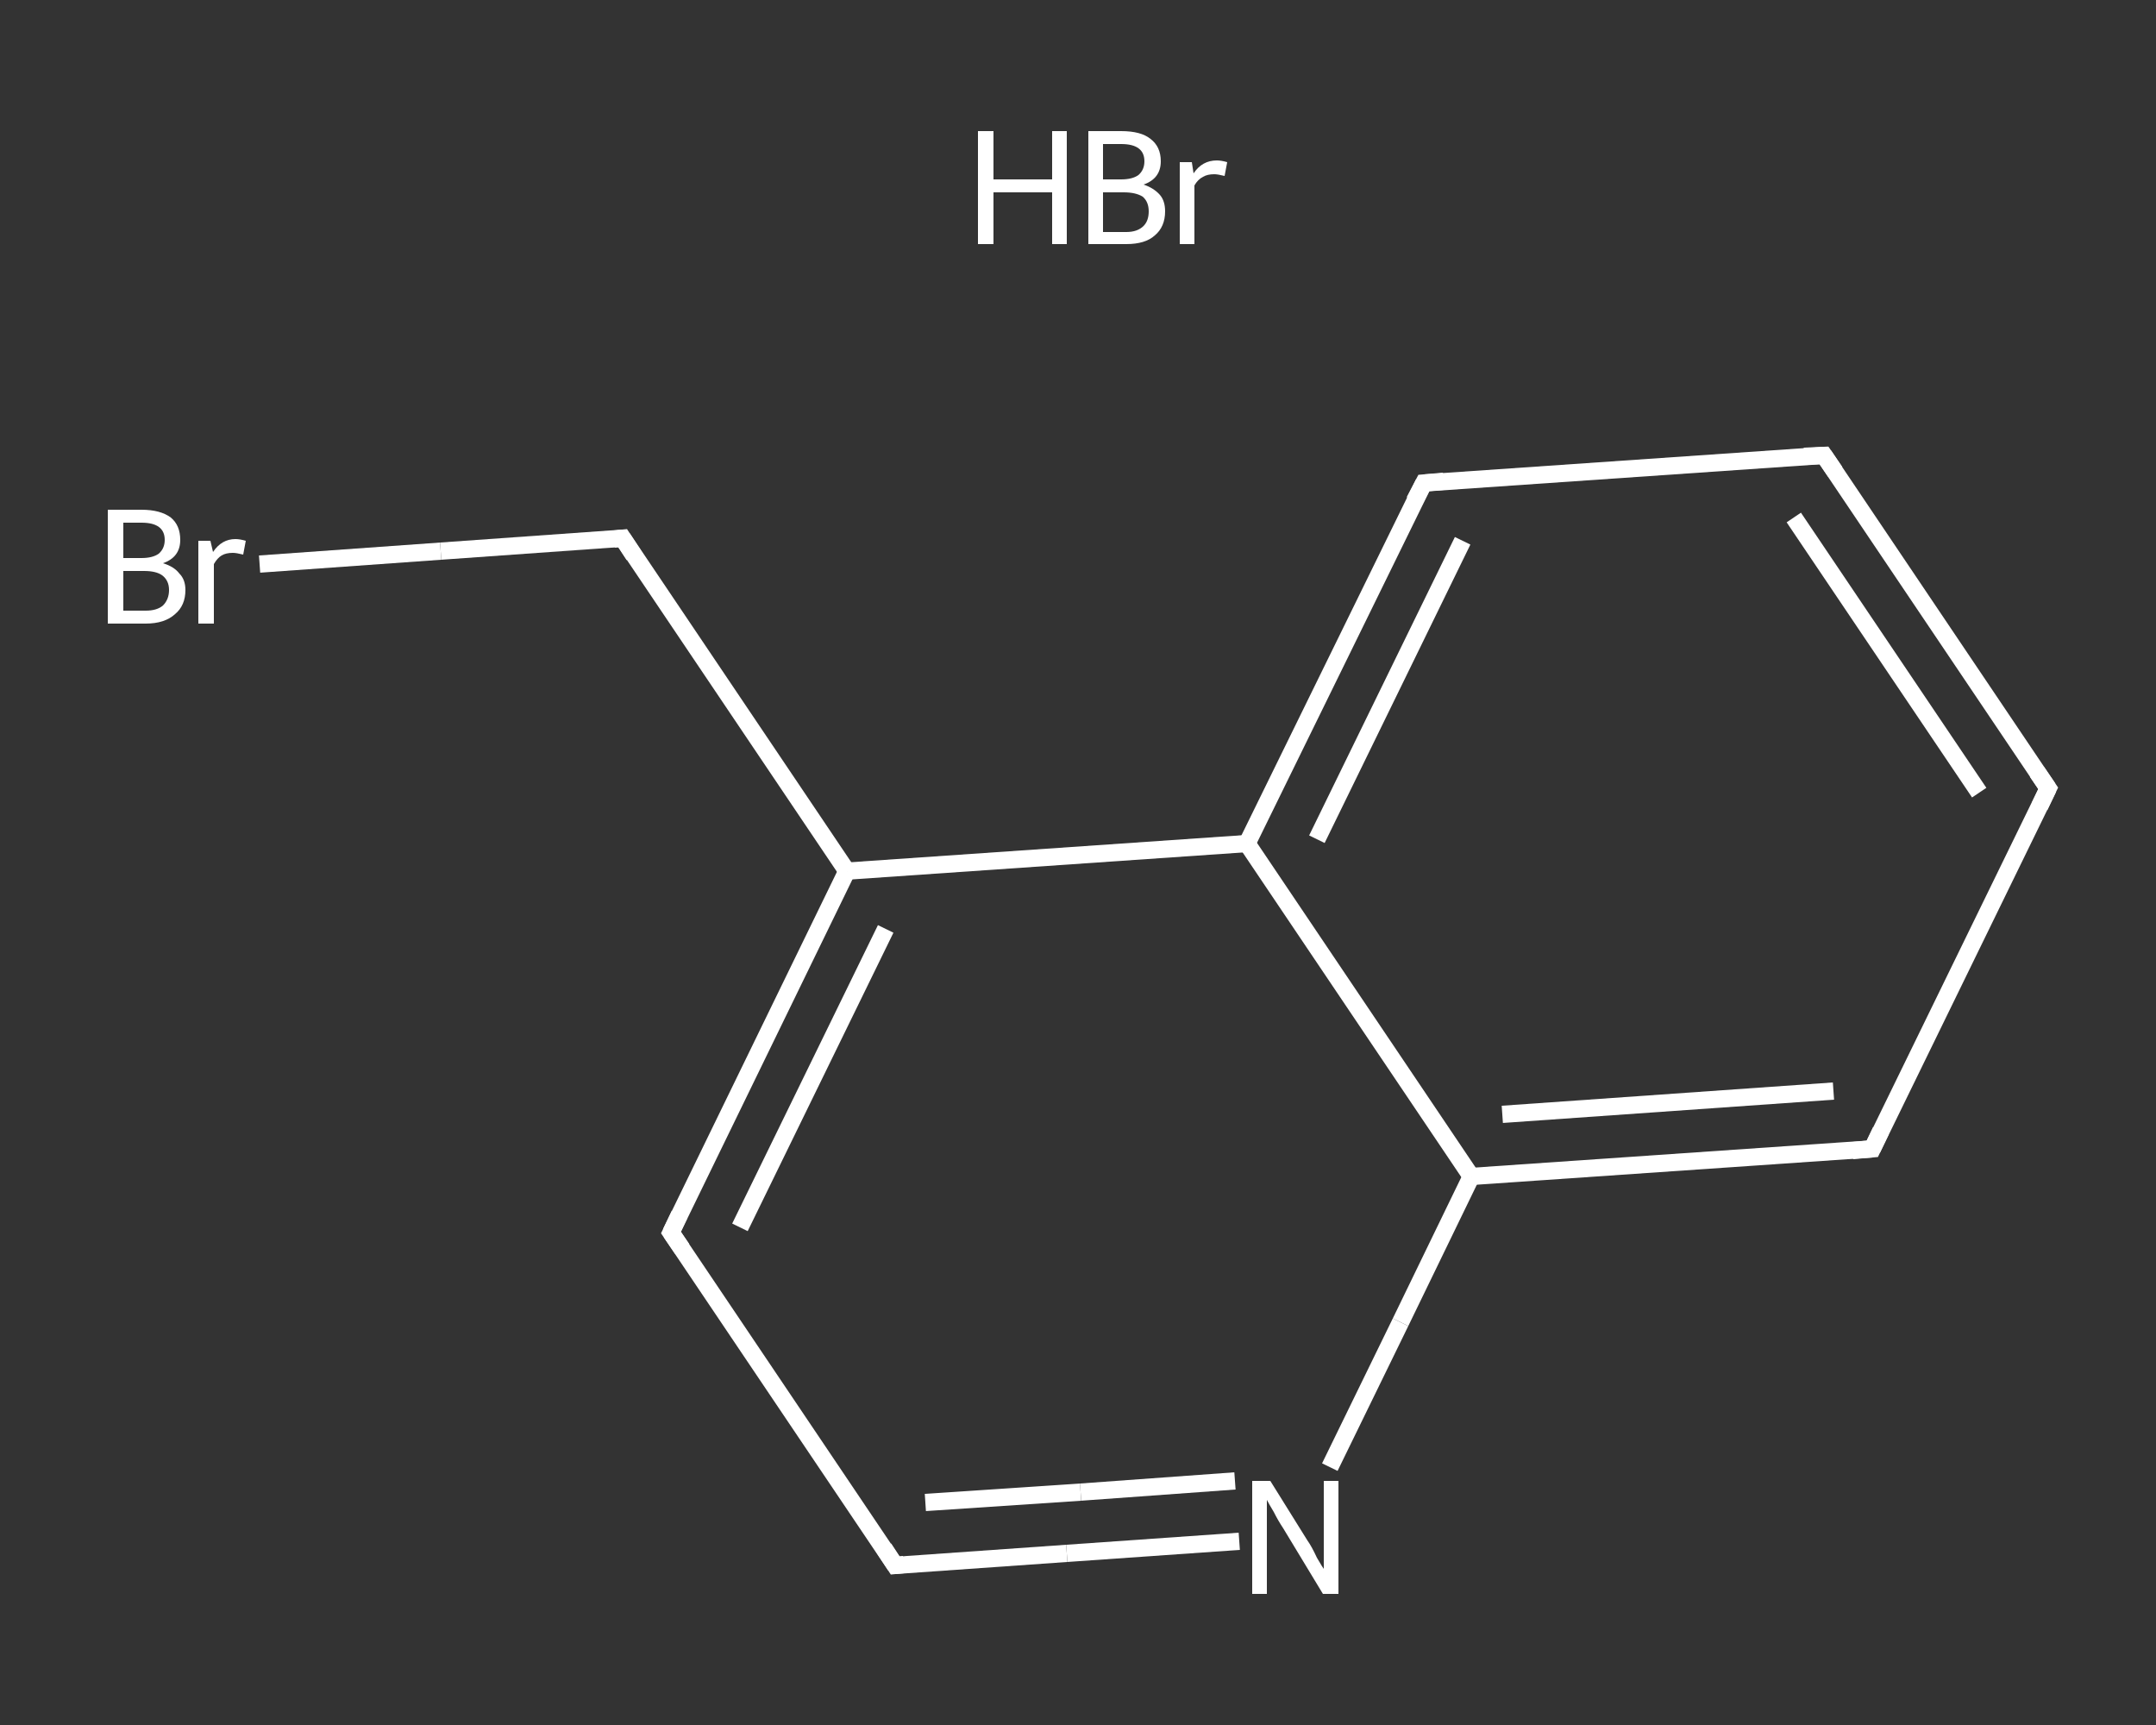 <?xml version='1.0' encoding='iso-8859-1'?>
<svg version='1.1' baseProfile='full'
              xmlns='http://www.w3.org/2000/svg'
                      xmlns:rdkit='http://www.rdkit.org/xml'
                      xmlns:xlink='http://www.w3.org/1999/xlink'
                  xml:space='preserve'
width='250px' height='200px' viewBox='0 0 250 200'>
<rect x="0" y="0" width="250" height="200" fill="#333333" stroke="none"/>
<!-- END OF HEADER -->
<rect style='opacity:1.0;fill:transparent;stroke:none' width='250.0' height='200.0' x='0.0' y='0.0'> </rect>
<path class='bond-0 atom-1 atom-2' d='M 30.1,65.4 L 51.1,63.9' style='fill:none;fill-rule:evenodd;stroke:#FFFFFF;stroke-width:2.0px;stroke-linecap:butt;stroke-linejoin:miter;stroke-opacity:1' />
<path class='bond-0 atom-1 atom-2' d='M 51.1,63.9 L 72.2,62.4' style='fill:none;fill-rule:evenodd;stroke:#FFFFFF;stroke-width:2.0px;stroke-linecap:butt;stroke-linejoin:miter;stroke-opacity:1' />
<path class='bond-1 atom-2 atom-3' d='M 72.2,62.4 L 98.2,101.0' style='fill:none;fill-rule:evenodd;stroke:#FFFFFF;stroke-width:2.0px;stroke-linecap:butt;stroke-linejoin:miter;stroke-opacity:1' />
<path class='bond-2 atom-3 atom-4' d='M 98.2,101.0 L 77.8,142.9' style='fill:none;fill-rule:evenodd;stroke:#FFFFFF;stroke-width:2.0px;stroke-linecap:butt;stroke-linejoin:miter;stroke-opacity:1' />
<path class='bond-2 atom-3 atom-4' d='M 102.7,107.7 L 85.8,142.3' style='fill:none;fill-rule:evenodd;stroke:#FFFFFF;stroke-width:2.0px;stroke-linecap:butt;stroke-linejoin:miter;stroke-opacity:1' />
<path class='bond-3 atom-4 atom-5' d='M 77.8,142.9 L 103.8,181.5' style='fill:none;fill-rule:evenodd;stroke:#FFFFFF;stroke-width:2.0px;stroke-linecap:butt;stroke-linejoin:miter;stroke-opacity:1' />
<path class='bond-4 atom-5 atom-6' d='M 103.8,181.5 L 123.7,180.1' style='fill:none;fill-rule:evenodd;stroke:#FFFFFF;stroke-width:2.0px;stroke-linecap:butt;stroke-linejoin:miter;stroke-opacity:1' />
<path class='bond-4 atom-5 atom-6' d='M 123.7,180.1 L 143.7,178.7' style='fill:none;fill-rule:evenodd;stroke:#FFFFFF;stroke-width:2.0px;stroke-linecap:butt;stroke-linejoin:miter;stroke-opacity:1' />
<path class='bond-4 atom-5 atom-6' d='M 107.3,174.2 L 125.3,173.0' style='fill:none;fill-rule:evenodd;stroke:#FFFFFF;stroke-width:2.0px;stroke-linecap:butt;stroke-linejoin:miter;stroke-opacity:1' />
<path class='bond-4 atom-5 atom-6' d='M 125.3,173.0 L 143.2,171.7' style='fill:none;fill-rule:evenodd;stroke:#FFFFFF;stroke-width:2.0px;stroke-linecap:butt;stroke-linejoin:miter;stroke-opacity:1' />
<path class='bond-5 atom-6 atom-7' d='M 154.2,170.1 L 162.4,153.3' style='fill:none;fill-rule:evenodd;stroke:#FFFFFF;stroke-width:2.0px;stroke-linecap:butt;stroke-linejoin:miter;stroke-opacity:1' />
<path class='bond-5 atom-6 atom-7' d='M 162.4,153.3 L 170.6,136.4' style='fill:none;fill-rule:evenodd;stroke:#FFFFFF;stroke-width:2.0px;stroke-linecap:butt;stroke-linejoin:miter;stroke-opacity:1' />
<path class='bond-6 atom-7 atom-8' d='M 170.6,136.4 L 217.1,133.2' style='fill:none;fill-rule:evenodd;stroke:#FFFFFF;stroke-width:2.0px;stroke-linecap:butt;stroke-linejoin:miter;stroke-opacity:1' />
<path class='bond-6 atom-7 atom-8' d='M 174.2,129.2 L 212.6,126.5' style='fill:none;fill-rule:evenodd;stroke:#FFFFFF;stroke-width:2.0px;stroke-linecap:butt;stroke-linejoin:miter;stroke-opacity:1' />
<path class='bond-7 atom-8 atom-9' d='M 217.1,133.2 L 237.5,91.4' style='fill:none;fill-rule:evenodd;stroke:#FFFFFF;stroke-width:2.0px;stroke-linecap:butt;stroke-linejoin:miter;stroke-opacity:1' />
<path class='bond-8 atom-9 atom-10' d='M 237.5,91.4 L 211.5,52.8' style='fill:none;fill-rule:evenodd;stroke:#FFFFFF;stroke-width:2.0px;stroke-linecap:butt;stroke-linejoin:miter;stroke-opacity:1' />
<path class='bond-8 atom-9 atom-10' d='M 229.5,91.9 L 208.0,60.0' style='fill:none;fill-rule:evenodd;stroke:#FFFFFF;stroke-width:2.0px;stroke-linecap:butt;stroke-linejoin:miter;stroke-opacity:1' />
<path class='bond-9 atom-10 atom-11' d='M 211.5,52.8 L 165.1,56.0' style='fill:none;fill-rule:evenodd;stroke:#FFFFFF;stroke-width:2.0px;stroke-linecap:butt;stroke-linejoin:miter;stroke-opacity:1' />
<path class='bond-10 atom-11 atom-12' d='M 165.1,56.0 L 144.6,97.8' style='fill:none;fill-rule:evenodd;stroke:#FFFFFF;stroke-width:2.0px;stroke-linecap:butt;stroke-linejoin:miter;stroke-opacity:1' />
<path class='bond-10 atom-11 atom-12' d='M 169.6,62.7 L 152.7,97.3' style='fill:none;fill-rule:evenodd;stroke:#FFFFFF;stroke-width:2.0px;stroke-linecap:butt;stroke-linejoin:miter;stroke-opacity:1' />
<path class='bond-11 atom-12 atom-3' d='M 144.6,97.8 L 98.2,101.0' style='fill:none;fill-rule:evenodd;stroke:#FFFFFF;stroke-width:2.0px;stroke-linecap:butt;stroke-linejoin:miter;stroke-opacity:1' />
<path class='bond-12 atom-12 atom-7' d='M 144.6,97.8 L 170.6,136.4' style='fill:none;fill-rule:evenodd;stroke:#FFFFFF;stroke-width:2.0px;stroke-linecap:butt;stroke-linejoin:miter;stroke-opacity:1' />
<path d='M 71.2,62.5 L 72.2,62.4 L 73.5,64.4' style='fill:none;stroke:#FFFFFF;stroke-width:2.0px;stroke-linecap:butt;stroke-linejoin:miter;stroke-opacity:1;' />
<path d='M 78.8,140.8 L 77.8,142.9 L 79.1,144.8' style='fill:none;stroke:#FFFFFF;stroke-width:2.0px;stroke-linecap:butt;stroke-linejoin:miter;stroke-opacity:1;' />
<path d='M 102.5,179.5 L 103.8,181.5 L 104.8,181.4' style='fill:none;stroke:#FFFFFF;stroke-width:2.0px;stroke-linecap:butt;stroke-linejoin:miter;stroke-opacity:1;' />
<path d='M 214.8,133.4 L 217.1,133.2 L 218.1,131.1' style='fill:none;stroke:#FFFFFF;stroke-width:2.0px;stroke-linecap:butt;stroke-linejoin:miter;stroke-opacity:1;' />
<path d='M 236.5,93.5 L 237.5,91.4 L 236.2,89.5' style='fill:none;stroke:#FFFFFF;stroke-width:2.0px;stroke-linecap:butt;stroke-linejoin:miter;stroke-opacity:1;' />
<path d='M 212.8,54.7 L 211.5,52.8 L 209.2,52.9' style='fill:none;stroke:#FFFFFF;stroke-width:2.0px;stroke-linecap:butt;stroke-linejoin:miter;stroke-opacity:1;' />
<path d='M 167.4,55.8 L 165.1,56.0 L 164.0,58.1' style='fill:none;stroke:#FFFFFF;stroke-width:2.0px;stroke-linecap:butt;stroke-linejoin:miter;stroke-opacity:1;' />
<path class='atom-0' d='M 113.4 15.2
L 115.2 15.2
L 115.2 20.8
L 122.0 20.8
L 122.0 15.2
L 123.7 15.2
L 123.7 28.3
L 122.0 28.3
L 122.0 22.3
L 115.2 22.3
L 115.2 28.3
L 113.4 28.3
L 113.4 15.2
' fill='#FFFFFF'/>
<path class='atom-0' d='M 132.6 21.4
Q 133.8 21.8, 134.5 22.6
Q 135.1 23.3, 135.1 24.5
Q 135.1 26.3, 133.9 27.3
Q 132.8 28.3, 130.6 28.3
L 126.2 28.3
L 126.2 15.2
L 130.0 15.2
Q 132.3 15.2, 133.4 16.1
Q 134.6 17.0, 134.6 18.7
Q 134.6 20.7, 132.6 21.4
M 127.9 16.7
L 127.9 20.8
L 130.0 20.8
Q 131.3 20.8, 132.0 20.3
Q 132.7 19.7, 132.7 18.7
Q 132.7 16.7, 130.0 16.7
L 127.9 16.7
M 130.6 26.9
Q 131.9 26.9, 132.6 26.2
Q 133.2 25.6, 133.2 24.5
Q 133.2 23.4, 132.5 22.8
Q 131.7 22.3, 130.3 22.3
L 127.9 22.3
L 127.9 26.9
L 130.6 26.9
' fill='#FFFFFF'/>
<path class='atom-0' d='M 138.2 18.8
L 138.4 20.1
Q 139.4 18.6, 141.1 18.6
Q 141.6 18.6, 142.3 18.8
L 142.0 20.4
Q 141.2 20.2, 140.8 20.2
Q 140.0 20.2, 139.5 20.5
Q 138.9 20.8, 138.5 21.5
L 138.5 28.3
L 136.8 28.3
L 136.8 18.8
L 138.2 18.8
' fill='#FFFFFF'/>
<path class='atom-1' d='M 18.9 65.3
Q 20.2 65.7, 20.8 66.5
Q 21.5 67.2, 21.5 68.4
Q 21.5 70.2, 20.3 71.2
Q 19.1 72.3, 16.9 72.3
L 12.5 72.3
L 12.5 59.1
L 16.4 59.1
Q 18.6 59.1, 19.8 60.0
Q 20.9 60.9, 20.9 62.6
Q 20.9 64.6, 18.9 65.3
M 14.3 60.6
L 14.3 64.7
L 16.4 64.7
Q 17.7 64.7, 18.4 64.2
Q 19.1 63.6, 19.1 62.6
Q 19.1 60.6, 16.4 60.6
L 14.3 60.6
M 16.9 70.8
Q 18.2 70.8, 18.9 70.2
Q 19.6 69.5, 19.6 68.4
Q 19.6 67.3, 18.8 66.7
Q 18.1 66.2, 16.7 66.2
L 14.3 66.2
L 14.3 70.8
L 16.9 70.8
' fill='#FFFFFF'/>
<path class='atom-1' d='M 24.4 62.7
L 24.7 64.0
Q 25.7 62.5, 27.3 62.5
Q 27.8 62.5, 28.5 62.7
L 28.2 64.3
Q 27.4 64.1, 27.0 64.1
Q 26.2 64.1, 25.7 64.4
Q 25.2 64.7, 24.8 65.4
L 24.8 72.3
L 23.0 72.3
L 23.0 62.7
L 24.4 62.7
' fill='#FFFFFF'/>
<path class='atom-6' d='M 147.3 171.7
L 151.6 178.6
Q 152.1 179.3, 152.7 180.6
Q 153.4 181.8, 153.5 181.9
L 153.5 171.7
L 155.2 171.7
L 155.2 184.8
L 153.4 184.8
L 148.8 177.2
Q 148.2 176.3, 147.7 175.3
Q 147.1 174.3, 146.9 173.9
L 146.9 184.8
L 145.2 184.8
L 145.2 171.7
L 147.3 171.7
' fill='#FFFFFF'/>
</svg>
